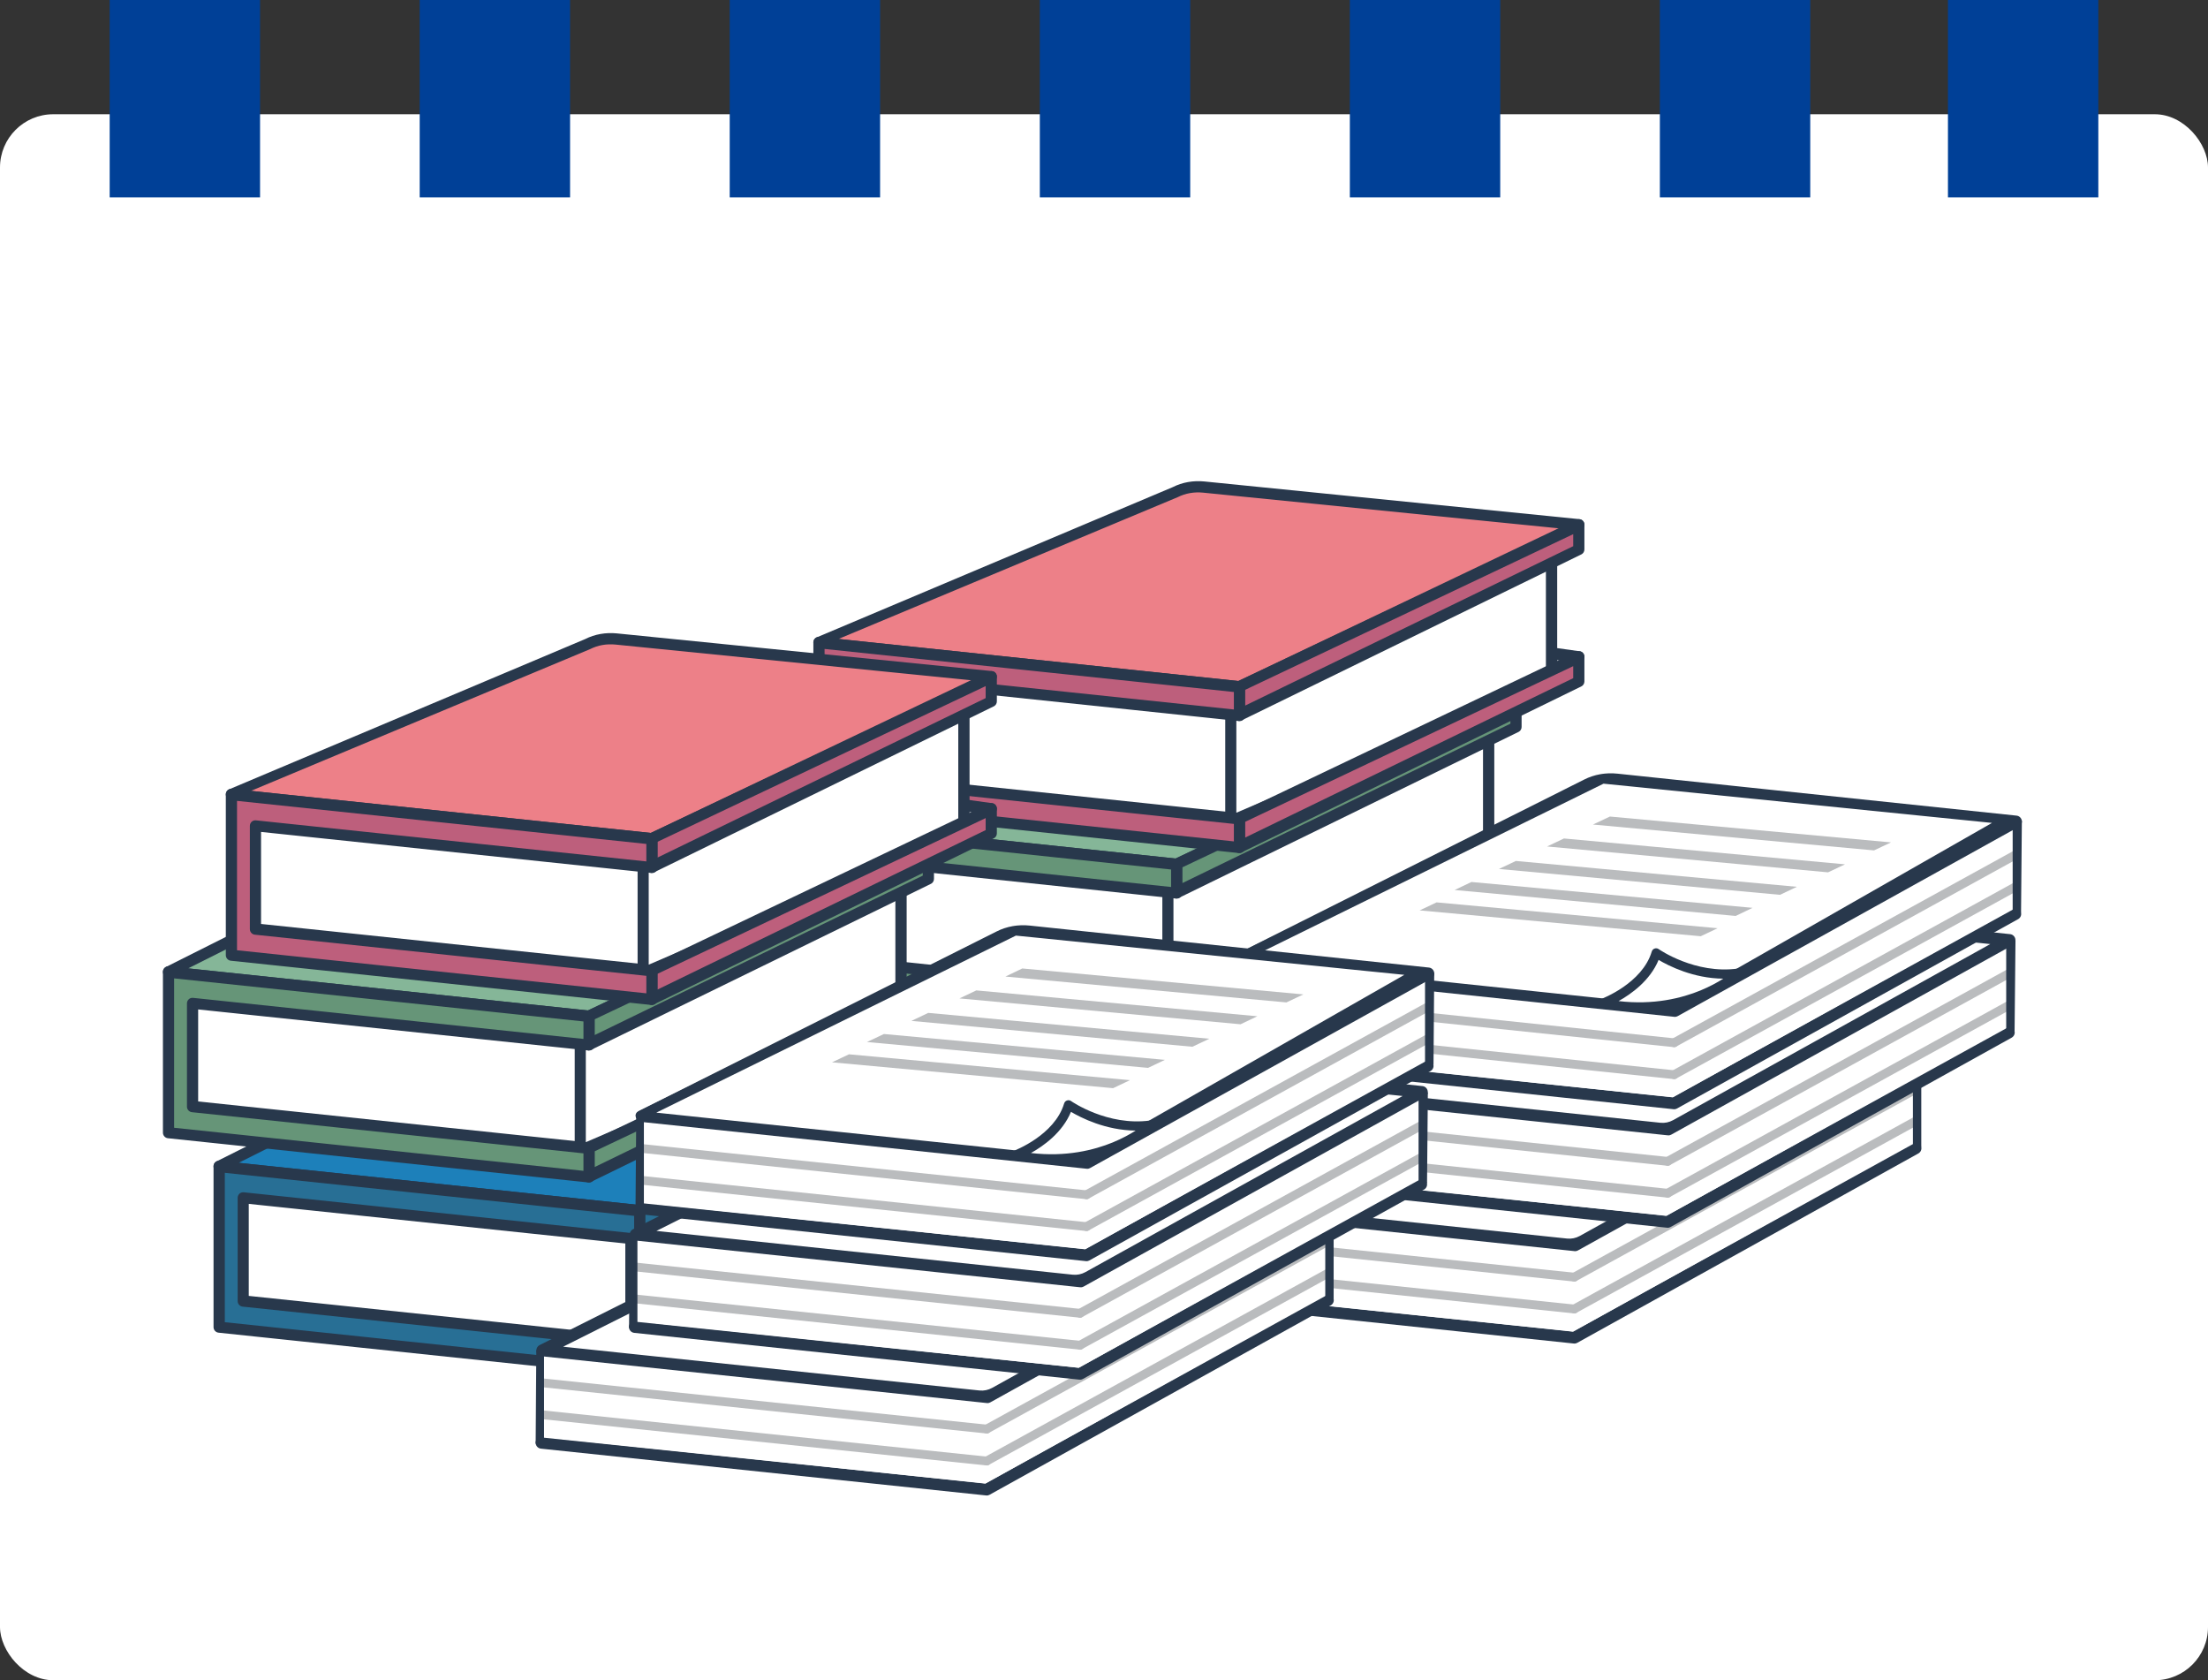 <?xml version="1.0" encoding="UTF-8"?>
<svg id="_レイヤー_2" data-name="レイヤー 2" xmlns="http://www.w3.org/2000/svg" viewBox="0 0 242.58 184.58">
  <rect x="0" y="0" width="242.58" height="184.58" fill="#333333" stroke="none"/>
  <defs>
    <style>
      .cls-1 {
        fill: #bd5f7c;
      }

      .cls-1, .cls-2, .cls-3, .cls-4, .cls-5, .cls-6, .cls-7, .cls-8, .cls-9, .cls-10 {
        stroke-width: 0px;
      }

      .cls-2 {
        fill: #85b698;
      }

      .cls-3 {
        fill: #004097;
      }

      .cls-4 {
        fill: #ed8088;
      }

      .cls-5 {
        fill: #fff;
      }

      .cls-6 {
        fill: #28384c;
      }

      .cls-7 {
        fill: #669578;
      }

      .cls-8 {
        fill: #1d80ba;
      }

      .cls-9 {
        fill: #babcbe;
      }

      .cls-10 {
        fill: #286f95;
      }
    </style>
  </defs>
  <g id="_レイヤー_2-2" data-name="レイヤー 2">
    <g>
      <g>
        <rect class="cls-5" x="0" y="12.55" width="242.58" height="172.03" rx="5.85" ry="5.85"/>
        <g>
          <rect class="cls-3" x="12.05" y="0" width="16.52" height="21.68"/>
          <rect class="cls-3" x="46.11" y="0" width="16.52" height="21.68"/>
          <rect class="cls-3" x="80.17" y="0" width="16.52" height="21.68"/>
          <rect class="cls-3" x="114.24" y="0" width="16.52" height="21.68"/>
          <rect class="cls-3" x="148.3" y="0" width="16.52" height="21.68"/>
          <rect class="cls-3" x="214.01" y="0" width="16.52" height="21.68"/>
          <rect class="cls-3" x="182.36" y="0" width="16.52" height="21.68"/>
        </g>
      </g>
      <g>
        <polygon class="cls-5" points="134.83 130.8 89.04 125.99 124.46 106.33 172.12 113.01 134.83 130.8"/>
        <g>
          <path class="cls-6" d="m134.83,131.41s-.04,0-.06,0l-45.79-4.81c-.27-.03-.48-.23-.54-.49-.05-.26.07-.53.3-.66l35.42-19.66c.11-.06.24-.09.36-.07l47.66,6.68c.27.03.48.23.54.49.05.26-.07.53-.3.66l-37.29,17.79c-.09.05-.19.08-.3.08m-43.79-5.83l43.66,4.59,35.42-16.75-45.53-6.46-33.55,18.62Z"/>
          <polygon class="cls-5" points="131.4 132.21 169.11 115.96 169.11 101.07 131.4 117.33 131.4 132.21"/>
          <path class="cls-6" d="m131.4,132.82c-.11,0-.22-.03-.32-.09-.18-.11-.29-.31-.29-.52v-14.88c0-.23.13-.44.34-.55l37.71-16.25c.19-.1.42-.09.6.02.18.11.29.31.29.52v14.88c0,.23-.13.44-.34.55l-37.71,16.25c-.09.04-.18.07-.28.07m.61-15.12v13.5l36.48-15.63v-13.5l-36.48,15.63Z"/>
          <polygon class="cls-5" points="133.86 132.6 89.91 127.98 89.91 113.16 133.86 117.78 133.86 132.6"/>
          <path class="cls-6" d="m133.86,133.22s-.04,0-.06,0l-43.95-4.62c-.31-.03-.55-.3-.55-.61v-14.83c0-.17.07-.34.2-.46.13-.12.3-.18.48-.15l43.95,4.62c.31.03.55.3.55.61v14.83c0,.17-.07.34-.2.46-.11.1-.26.16-.41.16m-43.33-5.79l42.72,4.49v-13.59l-42.72-4.49v13.59Z"/>
          <path class="cls-8" d="m134.83,116.3l-46.2-4.86,37.07-18.6c.94-.48,2.02-.67,3.13-.55l43.29,6.22-37.29,17.79Z"/>
          <path class="cls-6" d="m134.83,116.91s-.04,0-.06,0l-46.2-4.86c-.27-.03-.49-.23-.54-.5-.05-.27.08-.54.33-.66l37.07-18.6c1.04-.53,2.24-.74,3.46-.62l43.29,6.22c.27.03.48.23.54.49.05.26-.07.53-.3.66l-37.29,17.79c-.09.05-.19.08-.3.08m-44.05-5.86l43.92,4.62,35.42-16.75-41.36-6.02c-.99-.11-1.95.06-2.78.49l-35.2,17.66Z"/>
          <polygon class="cls-10" points="172.12 98.51 172.12 101.23 134.83 119.46 134.83 116.3 172.12 98.51"/>
          <path class="cls-6" d="m134.83,120.07c-.11,0-.21-.03-.31-.08-.19-.11-.31-.31-.31-.53v-3.16c0-.22.12-.43.32-.54l37.29-17.79c.19-.1.42-.1.61,0,.19.11.3.31.3.53v2.72c0,.22-.12.43-.31.53l-37.29,18.22c-.09.05-.2.08-.3.08m.61-3.41v1.74l36.06-17.53v-1.32l-36.06,17.11Z"/>
          <polygon class="cls-10" points="172.12 113.01 172.12 115.73 134.83 133.96 134.83 130.8 172.12 113.01"/>
          <path class="cls-6" d="m134.83,134.57c-.11,0-.21-.03-.31-.08-.19-.11-.31-.31-.31-.53v-3.16c0-.22.12-.43.32-.54l37.29-17.79c.19-.1.42-.1.61,0,.19.11.3.31.3.53v2.72c0,.22-.12.43-.31.53l-37.29,18.22c-.09.05-.2.08-.3.08m.61-3.41v1.74l36.06-17.52v-1.32l-36.06,17.11Z"/>
          <polygon class="cls-10" points="134.83 119.46 134.83 116.3 90.69 111.66 88.63 111.44 88.63 114.6 88.63 125.94 88.63 129.1 90.69 129.32 134.83 133.96 134.83 130.8 91.26 126.22 91.26 114.88 134.83 119.46"/>
          <path class="cls-6" d="m134.83,134.57s-.04,0-.06,0l-46.2-4.86c-.31-.03-.55-.3-.55-.61v-17.66c0-.17.07-.34.2-.46.13-.12.31-.18.48-.15l46.2,4.86c.31.03.55.3.55.61v3.16c0,.17-.07.34-.2.46-.13.12-.3.18-.48.15l-42.88-4.51v10.11l43.01,4.52c.31.03.55.3.55.61v3.16c0,.17-.07.34-.2.46-.11.1-.26.16-.41.16m-45.58-6.02l44.97,4.73v-1.92l-43.01-4.52c-.31-.03-.55-.3-.55-.61v-11.34c0-.17.07-.34.2-.46.13-.12.3-.17.48-.15l42.88,4.51v-1.92l-44.97-4.73v16.42Z"/>
          <polygon class="cls-5" points="129.27 109.44 83.48 104.62 118.9 84.97 166.56 91.65 129.27 109.44"/>
          <path class="cls-6" d="m129.27,110.05s-.04,0-.06,0l-45.79-4.81c-.27-.03-.48-.23-.54-.49-.05-.26.07-.53.3-.66l35.42-19.66c.11-.06.24-.09.36-.07l47.66,6.68c.27.03.48.23.54.49.05.26-.07.53-.3.66l-37.29,17.79c-.09.05-.19.08-.3.08m-43.79-5.83l43.66,4.59,35.42-16.75-45.53-6.46-33.55,18.62Z"/>
          <polygon class="cls-5" points="125.84 110.85 163.55 94.6 163.55 79.71 125.84 95.97 125.84 110.85"/>
          <path class="cls-6" d="m125.84,111.46c-.11,0-.22-.03-.32-.09-.18-.11-.29-.31-.29-.52v-14.88c0-.23.13-.44.34-.55l37.71-16.25c.19-.1.42-.09.6.02.18.11.29.31.29.52v14.88c0,.23-.13.44-.34.55l-37.71,16.25c-.09.04-.18.07-.28.07m.61-15.12v13.5l36.48-15.63v-13.5l-36.48,15.63Z"/>
          <polygon class="cls-5" points="128.3 111.24 84.35 106.62 84.35 91.8 128.3 96.41 128.3 111.24"/>
          <path class="cls-6" d="m128.3,111.85s-.04,0-.06,0l-43.95-4.62c-.31-.03-.55-.3-.55-.61v-14.83c0-.17.07-.34.2-.46.13-.12.3-.17.48-.15l43.95,4.62c.31.03.55.3.55.61v14.83c0,.17-.07.34-.2.46-.11.1-.26.16-.41.16m-43.33-5.79l42.72,4.49v-13.59l-42.72-4.49v13.59Z"/>
          <path class="cls-2" d="m129.27,94.94l-46.2-4.86,37.07-18.6c.94-.48,2.02-.67,3.13-.55l43.29,6.22-37.29,17.79Z"/>
          <path class="cls-6" d="m129.27,95.55s-.04,0-.06,0l-46.2-4.86c-.27-.03-.49-.23-.54-.5-.05-.27.08-.54.33-.66l37.07-18.6c1.04-.53,2.25-.74,3.47-.62l43.29,6.22c.27.03.48.23.54.49.05.26-.07.53-.3.66l-37.29,17.79c-.09.05-.19.08-.3.08m-44.05-5.86l43.92,4.62,35.42-16.75-41.36-6.02c-.99-.1-1.95.07-2.78.49l-35.2,17.66Z"/>
          <polygon class="cls-7" points="166.56 77.15 166.56 79.87 129.27 98.09 129.27 94.94 166.56 77.15"/>
          <path class="cls-6" d="m129.27,98.71c-.11,0-.21-.03-.31-.08-.19-.11-.31-.31-.31-.53v-3.16c0-.22.12-.43.32-.54l37.29-17.79c.19-.1.42-.1.61,0,.19.11.3.31.3.53v2.72c0,.22-.12.43-.31.53l-37.29,18.22c-.09.05-.2.08-.3.08m.61-3.41v1.74l36.06-17.52v-1.32l-36.06,17.11Z"/>
          <polygon class="cls-7" points="166.56 91.65 166.56 94.37 129.27 112.6 129.27 109.44 166.56 91.65"/>
          <path class="cls-6" d="m129.27,113.21c-.11,0-.21-.03-.31-.08-.19-.11-.31-.31-.31-.53v-3.16c0-.22.12-.43.32-.54l37.29-17.79c.19-.1.42-.1.61,0,.19.11.3.31.3.53v2.72c0,.22-.12.43-.31.53l-37.29,18.22c-.09.05-.2.08-.3.08m.61-3.41v1.74l36.06-17.52v-1.32l-36.06,17.11Z"/>
          <polygon class="cls-7" points="129.27 98.09 129.27 94.94 85.13 90.3 83.07 90.08 83.07 93.24 83.07 104.58 83.07 107.74 85.13 107.96 129.27 112.6 129.27 109.44 85.7 104.86 85.7 93.52 129.27 98.09"/>
          <path class="cls-6" d="m129.27,113.21s-.04,0-.06,0l-46.2-4.86c-.31-.03-.55-.3-.55-.61v-17.66c0-.17.07-.34.2-.46.13-.12.3-.18.48-.15l46.2,4.86c.31.03.55.3.55.61v3.16c0,.17-.07.34-.2.46-.13.12-.31.17-.48.15l-42.88-4.51v10.11l43.01,4.52c.31.03.55.3.55.61v3.16c0,.17-.07.34-.2.46-.11.1-.26.16-.41.16m-45.59-6.02l44.97,4.73v-1.92l-43.01-4.52c-.31-.03-.55-.3-.55-.61v-11.34c0-.17.07-.34.2-.46.13-.12.3-.17.48-.15l42.88,4.51v-1.92l-44.97-4.73v16.42Z"/>
          <polygon class="cls-5" points="136.17 89.93 90.38 85.12 125.8 65.46 173.46 72.15 136.17 89.93"/>
          <path class="cls-6" d="m136.17,90.55s-.04,0-.06,0l-45.79-4.81c-.27-.03-.48-.23-.54-.49-.05-.26.07-.53.3-.66l35.42-19.66c.11-.06.24-.09.36-.07l47.66,6.68c.27.03.48.23.54.49.05.26-.07.53-.3.66l-37.29,17.79c-.09.05-.19.08-.3.08m-43.79-5.83l43.66,4.59,35.42-16.75-45.53-6.46-33.55,18.62Z"/>
          <polygon class="cls-5" points="132.75 91.34 170.46 75.09 170.46 60.21 132.75 76.46 132.75 91.34"/>
          <path class="cls-6" d="m132.75,91.96c-.11,0-.22-.03-.32-.09-.18-.11-.29-.31-.29-.52v-14.88c0-.23.13-.44.34-.55l37.71-16.25c.19-.1.42-.09.6.02.18.11.29.31.29.52v14.88c0,.23-.13.44-.34.55l-37.71,16.25c-.09.04-.18.07-.28.07m.61-15.12v13.5l36.48-15.63v-13.5l-36.48,15.63Z"/>
          <polygon class="cls-5" points="135.21 91.74 91.26 87.12 91.26 72.29 135.21 76.91 135.21 91.74"/>
          <path class="cls-6" d="m135.21,92.35s-.04,0-.06,0l-43.95-4.62c-.31-.03-.55-.3-.55-.61v-14.83c0-.17.07-.34.2-.46.13-.12.3-.18.48-.15l43.95,4.62c.31.03.55.3.55.61v14.83c0,.17-.07.34-.2.46-.11.1-.26.16-.41.16m-43.33-5.79l42.72,4.49v-13.59l-42.72-4.49v13.59Z"/>
          <path class="cls-4" d="m136.17,75.43l-46.2-4.86,39.15-16.52c.94-.48,2.02-.67,3.13-.55l41.21,4.14-37.29,17.79Z"/>
          <path class="cls-6" d="m136.17,76.05s-.04,0-.06,0l-46.2-4.86c-.27-.03-.49-.23-.54-.5-.05-.27.08-.54.33-.66l39.15-16.52c1.04-.53,2.25-.74,3.46-.62l41.21,4.14c.27.03.48.23.54.49.05.26-.07.53-.3.66l-37.29,17.79c-.09.05-.19.08-.3.08m-44.05-5.86l43.92,4.62,35.42-16.75-39.28-3.94c-.99-.1-1.95.07-2.78.49l-37.28,15.58Z"/>
          <polygon class="cls-1" points="173.46 57.65 173.46 60.37 136.17 78.59 136.17 75.43 173.46 57.65"/>
          <path class="cls-6" d="m136.17,79.21c-.11,0-.21-.03-.31-.08-.19-.11-.31-.31-.31-.53v-3.16c0-.22.12-.43.32-.54l37.29-17.79c.19-.1.42-.1.61,0,.19.11.3.31.3.53v2.72c0,.22-.12.43-.31.53l-37.29,18.22c-.09.05-.2.08-.3.08m.61-3.41v1.74l36.06-17.52v-1.32l-36.06,17.11Z"/>
          <polygon class="cls-1" points="173.46 72.15 173.46 74.87 136.17 93.09 136.17 89.93 173.46 72.15"/>
          <path class="cls-6" d="m136.17,93.71c-.11,0-.21-.03-.31-.08-.19-.11-.31-.31-.31-.53v-3.16c0-.22.12-.43.32-.54l37.29-17.79c.19-.11.42-.1.61,0,.19.11.3.31.3.53v2.72c0,.22-.12.43-.31.53l-37.29,18.22c-.09.05-.2.08-.3.08m.61-3.41v1.74l36.06-17.52v-1.32l-36.06,17.11Z"/>
          <polygon class="cls-1" points="136.17 78.59 136.17 75.43 92.03 70.79 89.98 70.58 89.98 73.74 89.98 85.08 89.98 88.24 92.03 88.45 136.17 93.09 136.17 89.93 92.61 85.36 92.61 74.01 136.17 78.59"/>
          <path class="cls-6" d="m136.17,93.71s-.04,0-.06,0l-46.2-4.86c-.31-.03-.55-.3-.55-.61v-17.66c0-.17.07-.34.2-.46.13-.12.3-.18.48-.15l46.2,4.86c.31.03.55.3.55.61v3.16c0,.17-.07.34-.2.46-.13.12-.31.18-.48.15l-42.88-4.51v10.11l43.01,4.52c.31.03.55.3.55.61v3.16c0,.17-.07.34-.2.46-.11.1-.26.16-.41.16m-45.59-6.02l44.97,4.73v-1.92l-43.01-4.52c-.31-.03-.55-.3-.55-.61v-11.34c0-.17.07-.34.2-.46.13-.12.3-.17.48-.15l42.88,4.51v-1.92l-44.97-4.73v16.42Z"/>
          <path class="cls-5" d="m172.95,146.94l-48.9-5.14,39.23-19.69c1-.51,2.14-.71,3.31-.59l43.84,4.61-37.49,20.81Z"/>
          <path class="cls-6" d="m172.96,147.59s-.05,0-.07,0l-48.9-5.14c-.29-.03-.52-.25-.57-.53-.05-.28.09-.57.35-.7l39.23-19.69c1.1-.56,2.38-.79,3.67-.65l43.84,4.61c.28.03.51.24.57.52.06.28-.07.56-.32.7l-37.49,20.81c-.1.05-.2.08-.31.08m-46.62-6.2l46.48,4.89,35.51-19.71-41.79-4.39c-1.05-.11-2.06.07-2.94.52l-37.25,18.69Z"/>
          <polygon class="cls-5" points="124.06 131.65 124.06 141.22 172.82 146.27 210.51 125.49 210.51 116.28 165.32 111.37 124.06 131.65"/>
          <path class="cls-5" d="m173.03,136.79l-48.9-5.14,39.23-19.69c1-.51,2.14-.71,3.31-.59l43.84,4.61-37.49,20.81Z"/>
          <path class="cls-6" d="m173.04,137.44s-.05,0-.07,0l-48.9-5.14c-.29-.03-.52-.25-.57-.53-.05-.28.09-.57.35-.7l39.23-19.69c1.1-.56,2.38-.79,3.67-.65l43.84,4.61c.28.03.51.24.57.52.06.28-.07.56-.32.7l-37.49,20.81c-.1.05-.2.08-.31.08m-46.62-6.2l45.75,4.81c.48.05.96-.05,1.38-.28l34.86-19.35-41.79-4.39c-1.05-.11-2.06.07-2.94.52l-37.25,18.69Z"/>
          <path class="cls-9" d="m172.96,140.78s-.03,0-.05,0l-48.69-5.07c-.27-.03-.46-.27-.43-.53.03-.27.27-.46.53-.43l48.69,5.07c.27.03.46.27.43.53-.03.25-.24.44-.48.44"/>
          <path class="cls-9" d="m172.96,144.28s-.03,0-.05,0l-48.69-5.07c-.27-.03-.46-.27-.43-.53.03-.27.27-.46.53-.43l48.69,5.07c.27.03.46.27.43.53-.03.25-.24.44-.48.44"/>
          <path class="cls-9" d="m172.96,140.78c-.17,0-.34-.09-.43-.25-.13-.24-.04-.53.19-.66l37.53-20.65c.24-.13.53-.04.66.19.13.24.04.53-.19.66l-37.53,20.65c-.07.04-.15.06-.23.06"/>
          <path class="cls-9" d="m172.96,144.28c-.17,0-.34-.09-.43-.25-.13-.24-.04-.53.19-.66l37.53-20.65c.24-.13.53-.04.66.19.13.24.04.53-.19.66l-37.53,20.65c-.07.04-.15.06-.23.06"/>
          <polygon class="cls-6" points="124.33 131.25 124.33 141.41 123.41 141.92 123.48 131.65 124.33 131.25"/>
          <polygon class="cls-6" points="211.08 115.85 211.08 126 210.16 126 210.16 116.28 211.08 115.85"/>
          <path class="cls-5" d="m183.21,134.22l-48.9-5.14,39.23-19.69c1-.51,2.14-.71,3.31-.59l43.84,4.61-37.49,20.81Z"/>
          <path class="cls-6" d="m183.21,134.87s-.05,0-.07,0l-48.9-5.14c-.29-.03-.52-.25-.57-.53-.05-.28.09-.57.35-.7l39.23-19.69c1.1-.56,2.38-.79,3.67-.65l43.84,4.61c.28.03.51.24.57.52.06.28-.07.56-.32.7l-37.49,20.81c-.1.05-.2.08-.31.08m-46.62-6.2l46.48,4.89,35.51-19.71-41.79-4.39c-1.05-.11-2.06.07-2.94.52l-37.25,18.69Z"/>
          <polygon class="cls-5" points="134.31 118.93 134.31 128.5 183.08 133.55 220.77 112.77 220.77 103.57 175.58 98.65 134.31 118.93"/>
          <path class="cls-5" d="m183.29,124.07l-48.9-5.14,39.23-19.69c1-.51,2.14-.71,3.31-.59l43.84,4.61-37.49,20.81Z"/>
          <path class="cls-6" d="m183.29,124.72s-.05,0-.07,0l-48.9-5.14c-.29-.03-.52-.25-.57-.53-.05-.28.09-.57.35-.7l39.23-19.69c1.1-.56,2.38-.79,3.67-.65l43.84,4.61c.28.03.51.24.57.52.06.28-.07.56-.32.7l-37.49,20.81c-.1.05-.2.08-.31.08m-46.62-6.2l45.75,4.81c.48.05.96-.05,1.38-.28l34.86-19.35-41.79-4.39c-1.05-.11-2.06.07-2.94.52l-37.25,18.69Z"/>
          <path class="cls-9" d="m183.22,128.06s-.03,0-.05,0l-48.69-5.07c-.27-.03-.46-.27-.43-.53.03-.27.27-.46.53-.43l48.69,5.07c.27.03.46.27.43.53-.03.25-.24.44-.48.44"/>
          <path class="cls-9" d="m183.22,131.56s-.03,0-.05,0l-48.69-5.07c-.27-.03-.46-.27-.43-.53s.27-.46.53-.43l48.69,5.07c.27.03.46.27.43.53-.03.25-.24.44-.48.44"/>
          <path class="cls-9" d="m183.22,128.06c-.17,0-.34-.09-.43-.25-.13-.24-.04-.53.19-.66l37.53-20.65c.24-.13.53-.04.66.19.13.24.04.53-.19.66l-37.53,20.65c-.07.04-.15.06-.23.06"/>
          <path class="cls-9" d="m183.22,131.56c-.17,0-.34-.09-.43-.25-.13-.24-.04-.53.19-.66l37.53-20.65c.24-.13.53-.04.66.19.13.24.04.53-.19.66l-37.53,20.65c-.07.04-.15.06-.23.06"/>
          <polygon class="cls-6" points="134.59 118.54 134.59 128.69 133.66 129.2 133.74 118.93 134.59 118.54"/>
          <polygon class="cls-6" points="221.43 103.31 221.33 113.29 220.41 113.29 220.41 103.57 221.43 103.31"/>
          <path class="cls-5" d="m183.92,121.2l-48.9-5.14,39.23-19.69c1-.51,2.14-.71,3.31-.59l43.84,4.61-37.49,20.81Z"/>
          <path class="cls-6" d="m183.92,121.85s-.05,0-.07,0l-48.9-5.14c-.29-.03-.52-.25-.57-.53-.05-.28.09-.57.35-.7l39.23-19.69c1.1-.56,2.38-.79,3.67-.65l43.84,4.61c.28.03.51.24.57.52.06.28-.07.56-.32.7l-37.49,20.81c-.1.05-.2.08-.31.08m-46.62-6.2l46.48,4.89,35.51-19.71-41.79-4.39c-1.05-.11-2.06.07-2.94.52l-37.25,18.69Z"/>
          <polygon class="cls-5" points="135.02 105.91 135.02 115.48 183.78 120.53 221.47 99.74 221.47 90.54 176.29 85.63 135.02 105.91"/>
          <path class="cls-5" d="m184,111.04l-48.9-5.14,39.23-19.69c1-.51,2.14-.71,3.31-.59l43.84,4.61-37.49,20.81Z"/>
          <path class="cls-6" d="m184,111.7s-.05,0-.07,0l-48.9-5.14c-.29-.03-.52-.25-.57-.53-.05-.28.09-.57.35-.7l39.23-19.69c1.1-.56,2.38-.79,3.67-.65l43.84,4.61c.28.03.51.24.57.52.06.28-.07.56-.32.7l-37.49,20.81c-.1.05-.2.08-.31.08m-46.62-6.2l45.75,4.81c.48.05.96-.05,1.38-.28l34.86-19.35-41.79-4.39c-1.05-.11-2.06.07-2.94.52l-37.25,18.69Z"/>
          <path class="cls-9" d="m183.93,115.03s-.03,0-.05,0l-48.69-5.07c-.27-.03-.46-.27-.43-.53.03-.27.27-.46.53-.43l48.69,5.07c.27.03.46.27.43.53-.03.25-.24.44-.48.44"/>
          <path class="cls-9" d="m183.93,118.54s-.03,0-.05,0l-48.69-5.07c-.27-.03-.46-.27-.43-.53s.27-.46.53-.43l48.69,5.07c.27.03.46.27.43.53-.03.25-.24.44-.48.44"/>
          <path class="cls-9" d="m183.93,115.03c-.17,0-.34-.09-.43-.25-.13-.24-.04-.53.19-.66l37.53-20.65c.24-.13.53-.04.66.19.13.24.04.53-.19.66l-37.53,20.65c-.07.04-.15.06-.23.06"/>
          <path class="cls-9" d="m183.93,118.54c-.17,0-.34-.09-.43-.25-.13-.24-.04-.53.19-.66l37.53-20.65c.24-.13.53-.04.66.19.13.24.04.53-.19.66l-37.53,20.65c-.07.04-.15.06-.23.06"/>
          <polygon class="cls-6" points="135.3 105.51 135.3 115.66 134.37 116.17 134.45 105.9 135.3 105.51"/>
          <polygon class="cls-6" points="222.13 90.16 222.04 100.26 221.12 100.26 221.12 90.54 222.13 90.16"/>
          <path class="cls-5" d="m176.06,85.58l44.38,4.48-29.98,17.12c-4.35,2.48-9.37,3.54-14.34,3.01l-41.24-4.33,41.18-20.28Z"/>
          <path class="cls-6" d="m178.65,110.83c-.86,0-1.72-.05-2.58-.14l-41.24-4.33c-.22-.02-.4-.19-.44-.41-.04-.22.07-.44.27-.54l41.18-20.28c.08-.04.18-.06.27-.05l44.39,4.48c.22.02.4.18.44.4.05.21-.05.43-.24.54l-29.98,17.12c-3.71,2.12-7.84,3.21-12.06,3.21m-41.98-5.29l39.51,4.15c4.9.52,9.76-.5,14.04-2.95l28.62-16.34-42.68-4.31-39.49,19.44Z"/>
          <path class="cls-5" d="m176.12,110.19s4.69-1.73,5.83-5.53c0,0,4.1,2.91,9.05,2.22,0,0-5.6,5.19-14.87,3.32"/>
          <path class="cls-6" d="m180.09,111.1c-1.26,0-2.62-.12-4.07-.41-.22-.04-.38-.23-.4-.45-.02-.22.12-.43.33-.51.04-.02,4.47-1.69,5.52-5.2.05-.16.16-.28.32-.33.15-.05.32-.03.45.07.04.03,4,2.78,8.69,2.13.22-.03.43.08.52.28.09.2.05.44-.11.58-.06.06-1.5,1.37-4.11,2.46-1.69.7-4.13,1.4-7.14,1.4m-2.29-1.15c3.9.47,7.01-.34,9.01-1.16,1.04-.43,1.89-.9,2.52-1.3-3.3-.03-5.99-1.4-7.11-2.06-.93,2.26-2.99,3.74-4.41,4.53"/>
          <polygon class="cls-9" points="205.89 93.42 175.01 90.58 176.87 89.7 207.75 92.54 205.89 93.42"/>
          <polygon class="cls-9" points="200.84 95.83 169.97 92.99 171.82 92.11 202.7 94.95 200.84 95.83"/>
          <polygon class="cls-9" points="195.56 98.3 164.68 95.46 166.54 94.58 197.41 97.42 195.56 98.3"/>
          <polygon class="cls-9" points="190.69 100.62 159.81 97.77 161.66 96.89 192.54 99.73 190.69 100.62"/>
          <polygon class="cls-9" points="186.85 102.85 155.97 100.01 157.83 99.13 188.7 101.97 186.85 102.85"/>
        </g>
      </g>
      <g>
        <polygon class="cls-5" points="70.27 147.49 24.48 142.68 59.9 123.02 107.56 129.7 70.27 147.49"/>
        <g>
          <path class="cls-6" d="m70.27,148.1s-.04,0-.06,0l-45.79-4.81c-.27-.03-.48-.23-.54-.49-.05-.26.07-.53.3-.66l35.42-19.66c.11-.06.24-.09.36-.07l47.66,6.68c.27.03.48.23.54.49.05.26-.07.53-.3.66l-37.29,17.79c-.09.05-.19.08-.3.08m-43.79-5.83l43.66,4.59,35.42-16.75-45.53-6.46-33.55,18.62Z"/>
          <polygon class="cls-5" points="66.84 148.9 104.55 132.65 104.55 117.77 66.84 134.02 66.84 148.9"/>
          <path class="cls-6" d="m66.84,149.51c-.11,0-.22-.03-.32-.09-.18-.11-.29-.31-.29-.52v-14.88c0-.23.13-.44.34-.55l37.71-16.25c.19-.1.42-.09.6.02.18.11.29.31.29.52v14.88c0,.23-.13.44-.34.55l-37.71,16.25c-.09.04-.18.07-.28.07m.61-15.12v13.5l36.48-15.63v-13.5l-36.48,15.63Z"/>
          <polygon class="cls-5" points="69.3 149.29 25.35 144.67 25.35 129.85 69.3 134.47 69.3 149.29"/>
          <path class="cls-6" d="m69.3,149.91s-.04,0-.06,0l-43.95-4.62c-.31-.03-.55-.3-.55-.61v-14.83c0-.17.07-.34.2-.46.13-.12.3-.18.48-.15l43.95,4.62c.31.03.55.3.55.61v14.83c0,.17-.07.34-.2.46-.11.1-.26.16-.41.16m-43.33-5.79l42.72,4.49v-13.59l-42.72-4.49v13.59Z"/>
          <path class="cls-8" d="m70.27,132.99l-46.2-4.86,37.07-18.6c.94-.48,2.02-.67,3.13-.55l43.29,6.22-37.29,17.79Z"/>
          <path class="cls-6" d="m70.27,133.6s-.04,0-.06,0l-46.2-4.86c-.27-.03-.49-.23-.54-.5-.05-.27.08-.54.33-.66l37.07-18.6c1.04-.53,2.24-.74,3.46-.62l43.29,6.22c.27.03.48.23.54.49.05.26-.07.53-.3.66l-37.29,17.79c-.09.05-.19.08-.3.08m-44.05-5.86l43.92,4.62,35.42-16.75-41.36-6.02c-.99-.11-1.95.06-2.78.49l-35.2,17.66Z"/>
          <polygon class="cls-10" points="107.56 115.2 107.56 117.92 70.27 136.15 70.27 132.99 107.56 115.2"/>
          <path class="cls-6" d="m70.27,136.76c-.11,0-.21-.03-.31-.08-.19-.11-.31-.31-.31-.53v-3.16c0-.22.12-.43.32-.54l37.29-17.79c.19-.1.42-.1.61,0,.19.11.3.31.3.53v2.72c0,.22-.12.43-.31.53l-37.29,18.22c-.09.05-.2.08-.3.08m.61-3.41v1.74l36.06-17.53v-1.32l-36.06,17.11Z"/>
          <polygon class="cls-10" points="107.56 129.7 107.56 132.43 70.27 150.65 70.27 147.49 107.56 129.7"/>
          <path class="cls-6" d="m70.27,151.26c-.11,0-.21-.03-.31-.08-.19-.11-.31-.31-.31-.53v-3.16c0-.22.12-.43.32-.54l37.29-17.79c.19-.1.42-.1.61,0,.19.11.3.31.3.53v2.72c0,.22-.12.43-.31.53l-37.29,18.22c-.09.05-.2.08-.3.08m.61-3.41v1.74l36.06-17.52v-1.32l-36.06,17.11Z"/>
          <polygon class="cls-10" points="70.27 136.15 70.27 132.99 26.13 128.35 24.07 128.13 24.07 131.29 24.07 142.63 24.07 145.79 26.13 146.01 70.27 150.65 70.27 147.49 26.71 142.91 26.71 131.57 70.27 136.15"/>
          <path class="cls-6" d="m70.27,151.26s-.04,0-.06,0l-46.2-4.86c-.31-.03-.55-.3-.55-.61v-17.66c0-.17.07-.34.2-.46.13-.12.31-.18.48-.15l46.2,4.86c.31.03.55.3.55.61v3.16c0,.17-.07.34-.2.46-.13.12-.3.18-.48.15l-42.88-4.51v10.11l43.01,4.52c.31.03.55.3.55.61v3.16c0,.17-.07.34-.2.46-.11.1-.26.16-.41.16m-45.58-6.02l44.97,4.73v-1.92l-43.01-4.52c-.31-.03-.55-.3-.55-.61v-11.34c0-.17.07-.34.2-.46.13-.12.3-.17.48-.15l42.88,4.51v-1.92l-44.97-4.73v16.42Z"/>
          <polygon class="cls-5" points="64.71 126.13 18.92 121.32 54.34 101.66 102 108.34 64.71 126.13"/>
          <path class="cls-6" d="m64.71,126.74s-.04,0-.06,0l-45.79-4.81c-.27-.03-.48-.23-.54-.49-.05-.26.07-.53.3-.66l35.42-19.66c.11-.06.24-.09.36-.07l47.66,6.68c.27.03.48.23.54.49.05.26-.07.53-.3.66l-37.29,17.79c-.09.05-.19.08-.3.08m-43.79-5.83l43.66,4.59,35.42-16.75-45.53-6.46-33.55,18.62Z"/>
          <polygon class="cls-5" points="61.28 127.54 98.99 111.29 98.99 96.41 61.28 112.66 61.28 127.54"/>
          <path class="cls-6" d="m61.28,128.15c-.11,0-.22-.03-.32-.09-.18-.11-.29-.31-.29-.52v-14.88c0-.23.13-.44.34-.55l37.71-16.25c.19-.1.42-.09.6.02.18.11.29.31.29.52v14.88c0,.23-.13.44-.34.55l-37.71,16.25c-.09.04-.18.07-.28.07m.61-15.12v13.5l36.48-15.63v-13.5l-36.48,15.63Z"/>
          <polygon class="cls-5" points="63.74 127.93 19.79 123.31 19.79 108.49 63.74 113.11 63.74 127.93"/>
          <path class="cls-6" d="m63.74,128.55s-.04,0-.06,0l-43.95-4.62c-.31-.03-.55-.3-.55-.61v-14.83c0-.17.07-.34.2-.46.13-.12.3-.17.48-.15l43.95,4.62c.31.03.55.3.55.61v14.83c0,.17-.07.34-.2.46-.11.1-.26.16-.41.16m-43.33-5.79l42.72,4.49v-13.59l-42.72-4.49v13.59Z"/>
          <path class="cls-2" d="m64.71,111.63l-46.2-4.86,37.07-18.6c.94-.48,2.02-.67,3.13-.55l43.29,6.22-37.29,17.79Z"/>
          <path class="cls-6" d="m64.71,112.24s-.04,0-.06,0l-46.2-4.86c-.27-.03-.49-.23-.54-.5-.05-.27.08-.54.33-.66l37.07-18.6c1.04-.53,2.25-.74,3.47-.62l43.29,6.22c.27.03.48.23.54.49.05.26-.07.53-.3.66l-37.29,17.79c-.09.05-.19.08-.3.08m-44.05-5.86l43.92,4.62,35.42-16.75-41.36-6.02c-.99-.1-1.95.07-2.78.49l-35.2,17.66Z"/>
          <polygon class="cls-7" points="102 93.84 102 96.56 64.71 114.79 64.71 111.63 102 93.84"/>
          <path class="cls-6" d="m64.71,115.4c-.11,0-.21-.03-.31-.08-.19-.11-.31-.31-.31-.53v-3.16c0-.22.12-.43.32-.54l37.29-17.79c.19-.1.42-.1.61,0,.19.11.3.31.3.53v2.72c0,.22-.12.43-.31.53l-37.29,18.22c-.09.05-.2.08-.3.08m.61-3.41v1.74l36.06-17.52v-1.32l-36.06,17.11Z"/>
          <polygon class="cls-7" points="102 108.34 102 111.06 64.71 129.29 64.71 126.13 102 108.34"/>
          <path class="cls-6" d="m64.71,129.9c-.11,0-.21-.03-.31-.08-.19-.11-.31-.31-.31-.53v-3.16c0-.22.12-.43.32-.54l37.29-17.79c.19-.1.42-.1.61,0,.19.11.3.31.3.53v2.72c0,.22-.12.43-.31.53l-37.29,18.22c-.09.05-.2.08-.3.08m.61-3.41v1.74l36.06-17.52v-1.32l-36.06,17.11Z"/>
          <polygon class="cls-7" points="64.71 114.79 64.71 111.63 20.57 106.99 18.51 106.77 18.51 109.93 18.51 121.27 18.51 124.43 20.57 124.65 64.71 129.29 64.71 126.13 21.15 121.55 21.15 110.21 64.71 114.79"/>
          <path class="cls-6" d="m64.71,129.9s-.04,0-.06,0l-46.2-4.86c-.31-.03-.55-.3-.55-.61v-17.66c0-.17.07-.34.2-.46.13-.12.3-.18.48-.15l46.2,4.86c.31.03.55.3.55.61v3.16c0,.17-.07.34-.2.46-.13.12-.31.17-.48.15l-42.88-4.51v10.11l43.01,4.52c.31.03.55.3.55.61v3.16c0,.17-.07.34-.2.46-.11.1-.26.16-.41.16m-45.59-6.02l44.97,4.73v-1.92l-43.01-4.52c-.31-.03-.55-.3-.55-.61v-11.34c0-.17.07-.34.2-.46.13-.12.3-.17.48-.15l42.88,4.51v-1.92l-44.97-4.73v16.42Z"/>
          <polygon class="cls-5" points="71.62 106.63 25.83 101.81 61.25 82.15 108.91 88.84 71.62 106.63"/>
          <path class="cls-6" d="m71.62,107.24s-.04,0-.06,0l-45.79-4.81c-.27-.03-.48-.23-.54-.49-.05-.26.07-.53.3-.66l35.42-19.66c.11-.06.24-.09.36-.07l47.66,6.68c.27.03.48.23.54.49.05.26-.07.53-.3.66l-37.29,17.79c-.09.05-.19.08-.3.08m-43.79-5.83l43.66,4.59,35.42-16.75-45.53-6.46-33.55,18.62Z"/>
          <polygon class="cls-5" points="68.19 108.04 105.9 91.78 105.9 76.9 68.19 93.15 68.19 108.04"/>
          <path class="cls-6" d="m68.19,108.65c-.11,0-.22-.03-.32-.09-.18-.11-.29-.31-.29-.52v-14.88c0-.23.13-.44.34-.55l37.71-16.25c.19-.1.42-.09.6.02.18.11.29.31.29.52v14.88c0,.23-.13.44-.34.55l-37.71,16.25c-.09.04-.18.07-.28.07m.61-15.12v13.5l36.48-15.63v-13.5l-36.48,15.63Z"/>
          <polygon class="cls-5" points="70.65 108.43 26.7 103.81 26.7 88.98 70.65 93.6 70.65 108.43"/>
          <path class="cls-6" d="m70.65,109.04s-.04,0-.06,0l-43.95-4.62c-.31-.03-.55-.3-.55-.61v-14.83c0-.17.07-.34.2-.46.13-.12.3-.18.48-.15l43.95,4.62c.31.03.55.3.55.61v14.83c0,.17-.07.34-.2.46-.11.1-.26.16-.41.16m-43.33-5.79l42.72,4.49v-13.59l-42.72-4.49v13.59Z"/>
          <path class="cls-4" d="m71.62,92.13l-46.2-4.86,39.15-16.52c.94-.48,2.02-.67,3.13-.55l41.21,4.14-37.29,17.79Z"/>
          <path class="cls-6" d="m71.62,92.74s-.04,0-.06,0l-46.2-4.86c-.27-.03-.49-.23-.54-.5-.05-.27.08-.54.33-.66l39.15-16.52c1.04-.53,2.25-.74,3.46-.62l41.21,4.14c.27.03.48.23.54.49.05.26-.07.53-.3.66l-37.29,17.79c-.09.05-.19.08-.3.08m-44.05-5.86l43.92,4.62,35.42-16.75-39.28-3.94c-.99-.1-1.95.07-2.78.49l-37.28,15.58Z"/>
          <polygon class="cls-1" points="108.91 74.34 108.91 77.06 71.62 95.28 71.62 92.13 108.91 74.34"/>
          <path class="cls-6" d="m71.62,95.9c-.11,0-.21-.03-.31-.08-.19-.11-.31-.31-.31-.53v-3.16c0-.22.12-.43.32-.54l37.29-17.79c.19-.1.42-.1.61,0,.19.11.3.31.3.53v2.72c0,.22-.12.43-.31.53l-37.29,18.22c-.09.05-.2.08-.3.08m.61-3.41v1.74l36.06-17.52v-1.32l-36.06,17.11Z"/>
          <polygon class="cls-1" points="108.91 88.84 108.91 91.56 71.62 109.78 71.62 106.63 108.91 88.84"/>
          <path class="cls-6" d="m71.62,110.4c-.11,0-.21-.03-.31-.08-.19-.11-.31-.31-.31-.53v-3.16c0-.22.12-.43.32-.54l37.29-17.79c.19-.11.42-.1.61,0,.19.11.3.31.3.53v2.72c0,.22-.12.43-.31.53l-37.29,18.22c-.09.05-.2.08-.3.08m.61-3.41v1.74l36.06-17.52v-1.32l-36.06,17.11Z"/>
          <polygon class="cls-1" points="71.62 95.28 71.62 92.13 27.48 87.49 25.42 87.27 25.42 90.43 25.42 101.77 25.42 104.93 27.48 105.14 71.62 109.78 71.62 106.63 28.05 102.05 28.05 90.7 71.62 95.28"/>
          <path class="cls-6" d="m71.62,110.4s-.04,0-.06,0l-46.2-4.86c-.31-.03-.55-.3-.55-.61v-17.66c0-.17.07-.34.2-.46.13-.12.3-.18.48-.15l46.2,4.86c.31.03.55.3.55.61v3.16c0,.17-.07.34-.2.46-.13.12-.31.18-.48.15l-42.88-4.51v10.11l43.01,4.52c.31.03.55.3.55.61v3.16c0,.17-.07.34-.2.46-.11.1-.26.16-.41.16m-45.59-6.02l44.97,4.73v-1.92l-43.01-4.52c-.31-.03-.55-.3-.55-.61v-11.34c0-.17.07-.34.2-.46.13-.12.3-.17.48-.15l42.88,4.51v-1.92l-44.97-4.73v16.42Z"/>
          <path class="cls-5" d="m108.4,163.63l-48.9-5.14,39.23-19.69c1-.51,2.14-.71,3.31-.59l43.84,4.61-37.49,20.81Z"/>
          <path class="cls-6" d="m108.4,164.28s-.05,0-.07,0l-48.9-5.14c-.29-.03-.52-.25-.57-.53-.05-.28.09-.57.35-.7l39.23-19.69c1.1-.56,2.38-.79,3.67-.65l43.84,4.61c.28.03.51.24.57.52.06.28-.07.56-.32.7l-37.49,20.81c-.1.05-.2.08-.31.08m-46.62-6.2l46.48,4.89,35.51-19.71-41.79-4.39c-1.05-.11-2.06.07-2.94.52l-37.25,18.69Z"/>
          <polygon class="cls-5" points="59.5 148.34 59.5 157.91 108.26 162.96 145.95 142.18 145.95 132.98 100.76 128.06 59.5 148.34"/>
          <path class="cls-5" d="m108.48,153.48l-48.9-5.14,39.23-19.69c1-.51,2.14-.71,3.31-.59l43.84,4.61-37.49,20.81Z"/>
          <path class="cls-6" d="m108.48,154.13s-.05,0-.07,0l-48.9-5.14c-.29-.03-.52-.25-.57-.53-.05-.28.09-.57.35-.7l39.23-19.69c1.1-.56,2.38-.79,3.67-.65l43.84,4.61c.28.03.51.24.57.52.06.28-.07.56-.32.7l-37.49,20.81c-.1.05-.2.08-.31.08m-46.62-6.2l45.75,4.81c.48.05.96-.05,1.38-.28l34.86-19.35-41.79-4.39c-1.05-.11-2.06.07-2.94.52l-37.25,18.69Z"/>
          <path class="cls-9" d="m108.41,157.47s-.03,0-.05,0l-48.69-5.07c-.27-.03-.46-.27-.43-.53.03-.27.27-.46.53-.43l48.69,5.07c.27.03.46.27.43.53-.03.25-.24.44-.48.44"/>
          <path class="cls-9" d="m108.41,160.98s-.03,0-.05,0l-48.69-5.07c-.27-.03-.46-.27-.43-.53.03-.27.27-.46.53-.43l48.69,5.07c.27.03.46.27.43.53-.03.25-.24.44-.48.44"/>
          <path class="cls-9" d="m108.41,157.47c-.17,0-.34-.09-.43-.25-.13-.24-.04-.53.19-.66l37.53-20.65c.24-.13.53-.04.66.19.13.24.04.53-.19.66l-37.53,20.65c-.07.04-.15.06-.23.06"/>
          <path class="cls-9" d="m108.41,160.98c-.17,0-.34-.09-.43-.25-.13-.24-.04-.53.19-.66l37.53-20.65c.24-.13.53-.04.66.19.13.24.04.53-.19.66l-37.53,20.65c-.07.04-.15.06-.23.06"/>
          <polygon class="cls-6" points="59.77 147.95 59.77 158.1 58.85 158.61 58.92 148.34 59.77 147.95"/>
          <polygon class="cls-6" points="146.52 132.55 146.52 142.7 145.6 142.7 145.6 132.98 146.52 132.55"/>
          <path class="cls-5" d="m118.65,150.91l-48.9-5.14,39.23-19.69c1-.51,2.14-.71,3.31-.59l43.84,4.61-37.49,20.81Z"/>
          <path class="cls-6" d="m118.65,151.56s-.05,0-.07,0l-48.9-5.14c-.29-.03-.52-.25-.57-.53-.05-.28.09-.57.35-.7l39.23-19.69c1.1-.56,2.38-.79,3.67-.65l43.84,4.61c.28.03.51.24.57.52.06.28-.07.56-.32.7l-37.49,20.81c-.1.05-.2.08-.31.08m-46.62-6.2l46.48,4.89,35.51-19.71-41.79-4.39c-1.05-.11-2.06.07-2.94.52l-37.25,18.69Z"/>
          <polygon class="cls-5" points="69.76 135.62 69.76 145.19 118.52 150.25 156.21 129.46 156.21 120.26 111.02 115.35 69.76 135.62"/>
          <path class="cls-5" d="m118.73,140.76l-48.9-5.14,39.23-19.69c1-.51,2.14-.71,3.31-.59l43.84,4.61-37.49,20.81Z"/>
          <path class="cls-6" d="m118.73,141.41s-.05,0-.07,0l-48.9-5.14c-.29-.03-.52-.25-.57-.53-.05-.28.09-.57.35-.7l39.23-19.69c1.1-.56,2.38-.79,3.67-.65l43.84,4.61c.28.03.51.24.57.52.06.28-.07.56-.32.7l-37.49,20.81c-.1.05-.2.08-.31.08m-46.62-6.2l45.75,4.81c.48.05.96-.05,1.38-.28l34.86-19.35-41.79-4.39c-1.05-.11-2.06.07-2.94.52l-37.25,18.69Z"/>
          <path class="cls-9" d="m118.66,144.75s-.03,0-.05,0l-48.69-5.07c-.27-.03-.46-.27-.43-.53.03-.27.27-.46.53-.43l48.69,5.07c.27.03.46.27.43.53-.03.25-.24.44-.48.44"/>
          <path class="cls-9" d="m118.66,148.26s-.03,0-.05,0l-48.69-5.07c-.27-.03-.46-.27-.43-.53s.27-.46.53-.43l48.69,5.07c.27.03.46.27.43.53-.03.25-.24.44-.48.44"/>
          <path class="cls-9" d="m118.66,144.75c-.17,0-.34-.09-.43-.25-.13-.24-.04-.53.19-.66l37.53-20.65c.24-.13.53-.04.66.19.13.24.04.53-.19.66l-37.53,20.65c-.07.04-.15.06-.23.06"/>
          <path class="cls-9" d="m118.66,148.26c-.17,0-.34-.09-.43-.25-.13-.24-.04-.53.19-.66l37.53-20.65c.24-.13.53-.04.66.19.13.24.04.53-.19.66l-37.53,20.65c-.07.04-.15.06-.23.06"/>
          <polygon class="cls-6" points="70.03 135.23 70.03 145.38 69.11 145.89 69.19 135.62 70.03 135.23"/>
          <polygon class="cls-6" points="156.87 120 156.78 129.98 155.85 129.98 155.85 120.26 156.87 120"/>
          <path class="cls-5" d="m119.36,137.89l-48.9-5.14,39.23-19.69c1-.51,2.14-.71,3.31-.59l43.84,4.61-37.49,20.81Z"/>
          <path class="cls-6" d="m119.36,138.54s-.05,0-.07,0l-48.9-5.14c-.29-.03-.52-.25-.57-.53-.05-.28.09-.57.35-.7l39.23-19.69c1.1-.56,2.38-.79,3.67-.65l43.84,4.61c.28.03.51.24.57.52.06.28-.07.56-.32.7l-37.49,20.81c-.1.05-.2.08-.31.08m-46.62-6.2l46.48,4.89,35.51-19.71-41.79-4.39c-1.05-.11-2.06.07-2.94.52l-37.25,18.69Z"/>
          <polygon class="cls-5" points="70.47 122.6 70.47 132.17 119.23 137.22 156.92 116.43 156.92 107.23 111.73 102.32 70.47 122.6"/>
          <path class="cls-5" d="m119.44,127.74l-48.9-5.14,39.23-19.69c1-.51,2.14-.71,3.31-.59l43.84,4.61-37.49,20.81Z"/>
          <path class="cls-6" d="m119.44,128.39s-.05,0-.07,0l-48.9-5.14c-.29-.03-.52-.25-.57-.53-.05-.28.09-.57.35-.7l39.23-19.69c1.1-.56,2.38-.79,3.67-.65l43.84,4.61c.28.03.51.24.57.52.06.28-.07.56-.32.7l-37.49,20.81c-.1.05-.2.08-.31.08m-46.62-6.2l45.75,4.81c.48.05.96-.05,1.38-.28l34.86-19.35-41.79-4.39c-1.05-.11-2.06.07-2.94.52l-37.25,18.69Z"/>
          <path class="cls-9" d="m119.37,131.73s-.03,0-.05,0l-48.69-5.07c-.27-.03-.46-.27-.43-.53.03-.27.27-.46.53-.43l48.69,5.07c.27.03.46.27.43.53-.03.25-.24.44-.48.44"/>
          <path class="cls-9" d="m119.37,135.23s-.03,0-.05,0l-48.69-5.07c-.27-.03-.46-.27-.43-.53s.27-.46.53-.43l48.69,5.07c.27.03.46.27.43.53-.03.25-.24.44-.48.44"/>
          <path class="cls-9" d="m119.37,131.73c-.17,0-.34-.09-.43-.25-.13-.24-.04-.53.19-.66l37.53-20.65c.24-.13.53-.04.66.19.13.24.04.53-.19.66l-37.53,20.65c-.07.04-.15.06-.23.06"/>
          <path class="cls-9" d="m119.37,135.23c-.17,0-.34-.09-.43-.25-.13-.24-.04-.53.19-.66l37.53-20.65c.24-.13.53-.04.66.19.13.24.04.53-.19.66l-37.53,20.65c-.07.04-.15.06-.23.06"/>
          <polygon class="cls-6" points="70.74 122.2 70.74 132.35 69.82 132.87 69.9 122.6 70.74 122.2"/>
          <polygon class="cls-6" points="157.57 106.85 157.49 116.95 156.56 116.95 156.56 107.23 157.57 106.85"/>
          <path class="cls-5" d="m111.51,102.27l44.38,4.48-29.98,17.12c-4.35,2.48-9.37,3.54-14.34,3.01l-41.24-4.33,41.18-20.28Z"/>
          <path class="cls-6" d="m114.09,127.52c-.86,0-1.72-.05-2.58-.14l-41.24-4.33c-.22-.02-.4-.19-.44-.41-.04-.22.07-.44.27-.54l41.18-20.28c.08-.04.18-.06.27-.05l44.39,4.48c.22.02.4.18.44.4.05.21-.05.43-.24.54l-29.98,17.12c-3.71,2.12-7.84,3.21-12.06,3.21m-41.98-5.29l39.51,4.15c4.9.52,9.76-.5,14.04-2.95l28.62-16.34-42.68-4.31-39.49,19.44Z"/>
          <path class="cls-5" d="m111.56,126.88s4.69-1.73,5.83-5.53c0,0,4.1,2.91,9.05,2.22,0,0-5.6,5.19-14.87,3.32"/>
          <path class="cls-6" d="m115.53,127.79c-1.26,0-2.62-.12-4.07-.41-.22-.04-.38-.23-.4-.45-.02-.22.12-.43.33-.51.04-.02,4.47-1.69,5.52-5.2.05-.16.16-.28.32-.33.15-.05.32-.03.45.07.04.03,4,2.78,8.69,2.13.22-.03.43.08.52.28.09.2.05.44-.11.58-.06.06-1.5,1.37-4.11,2.46-1.69.7-4.13,1.4-7.14,1.4m-2.29-1.15c3.9.47,7.01-.34,9.01-1.16,1.04-.43,1.89-.9,2.52-1.3-3.3-.03-5.99-1.4-7.11-2.06-.93,2.26-2.99,3.74-4.41,4.53"/>
          <polygon class="cls-9" points="141.33 110.12 110.46 107.28 112.31 106.39 143.19 109.24 141.33 110.12"/>
          <polygon class="cls-9" points="136.29 112.52 105.41 109.68 107.26 108.8 138.14 111.64 136.29 112.52"/>
          <polygon class="cls-9" points="131 114.99 100.13 112.15 101.98 111.27 132.86 114.11 131 114.99"/>
          <polygon class="cls-9" points="126.13 117.31 95.25 114.47 97.11 113.59 127.98 116.43 126.13 117.31"/>
          <polygon class="cls-9" points="122.29 119.54 91.41 116.7 93.27 115.82 124.14 118.66 122.29 119.54"/>
        </g>
      </g>
    </g>
  </g>
</svg>